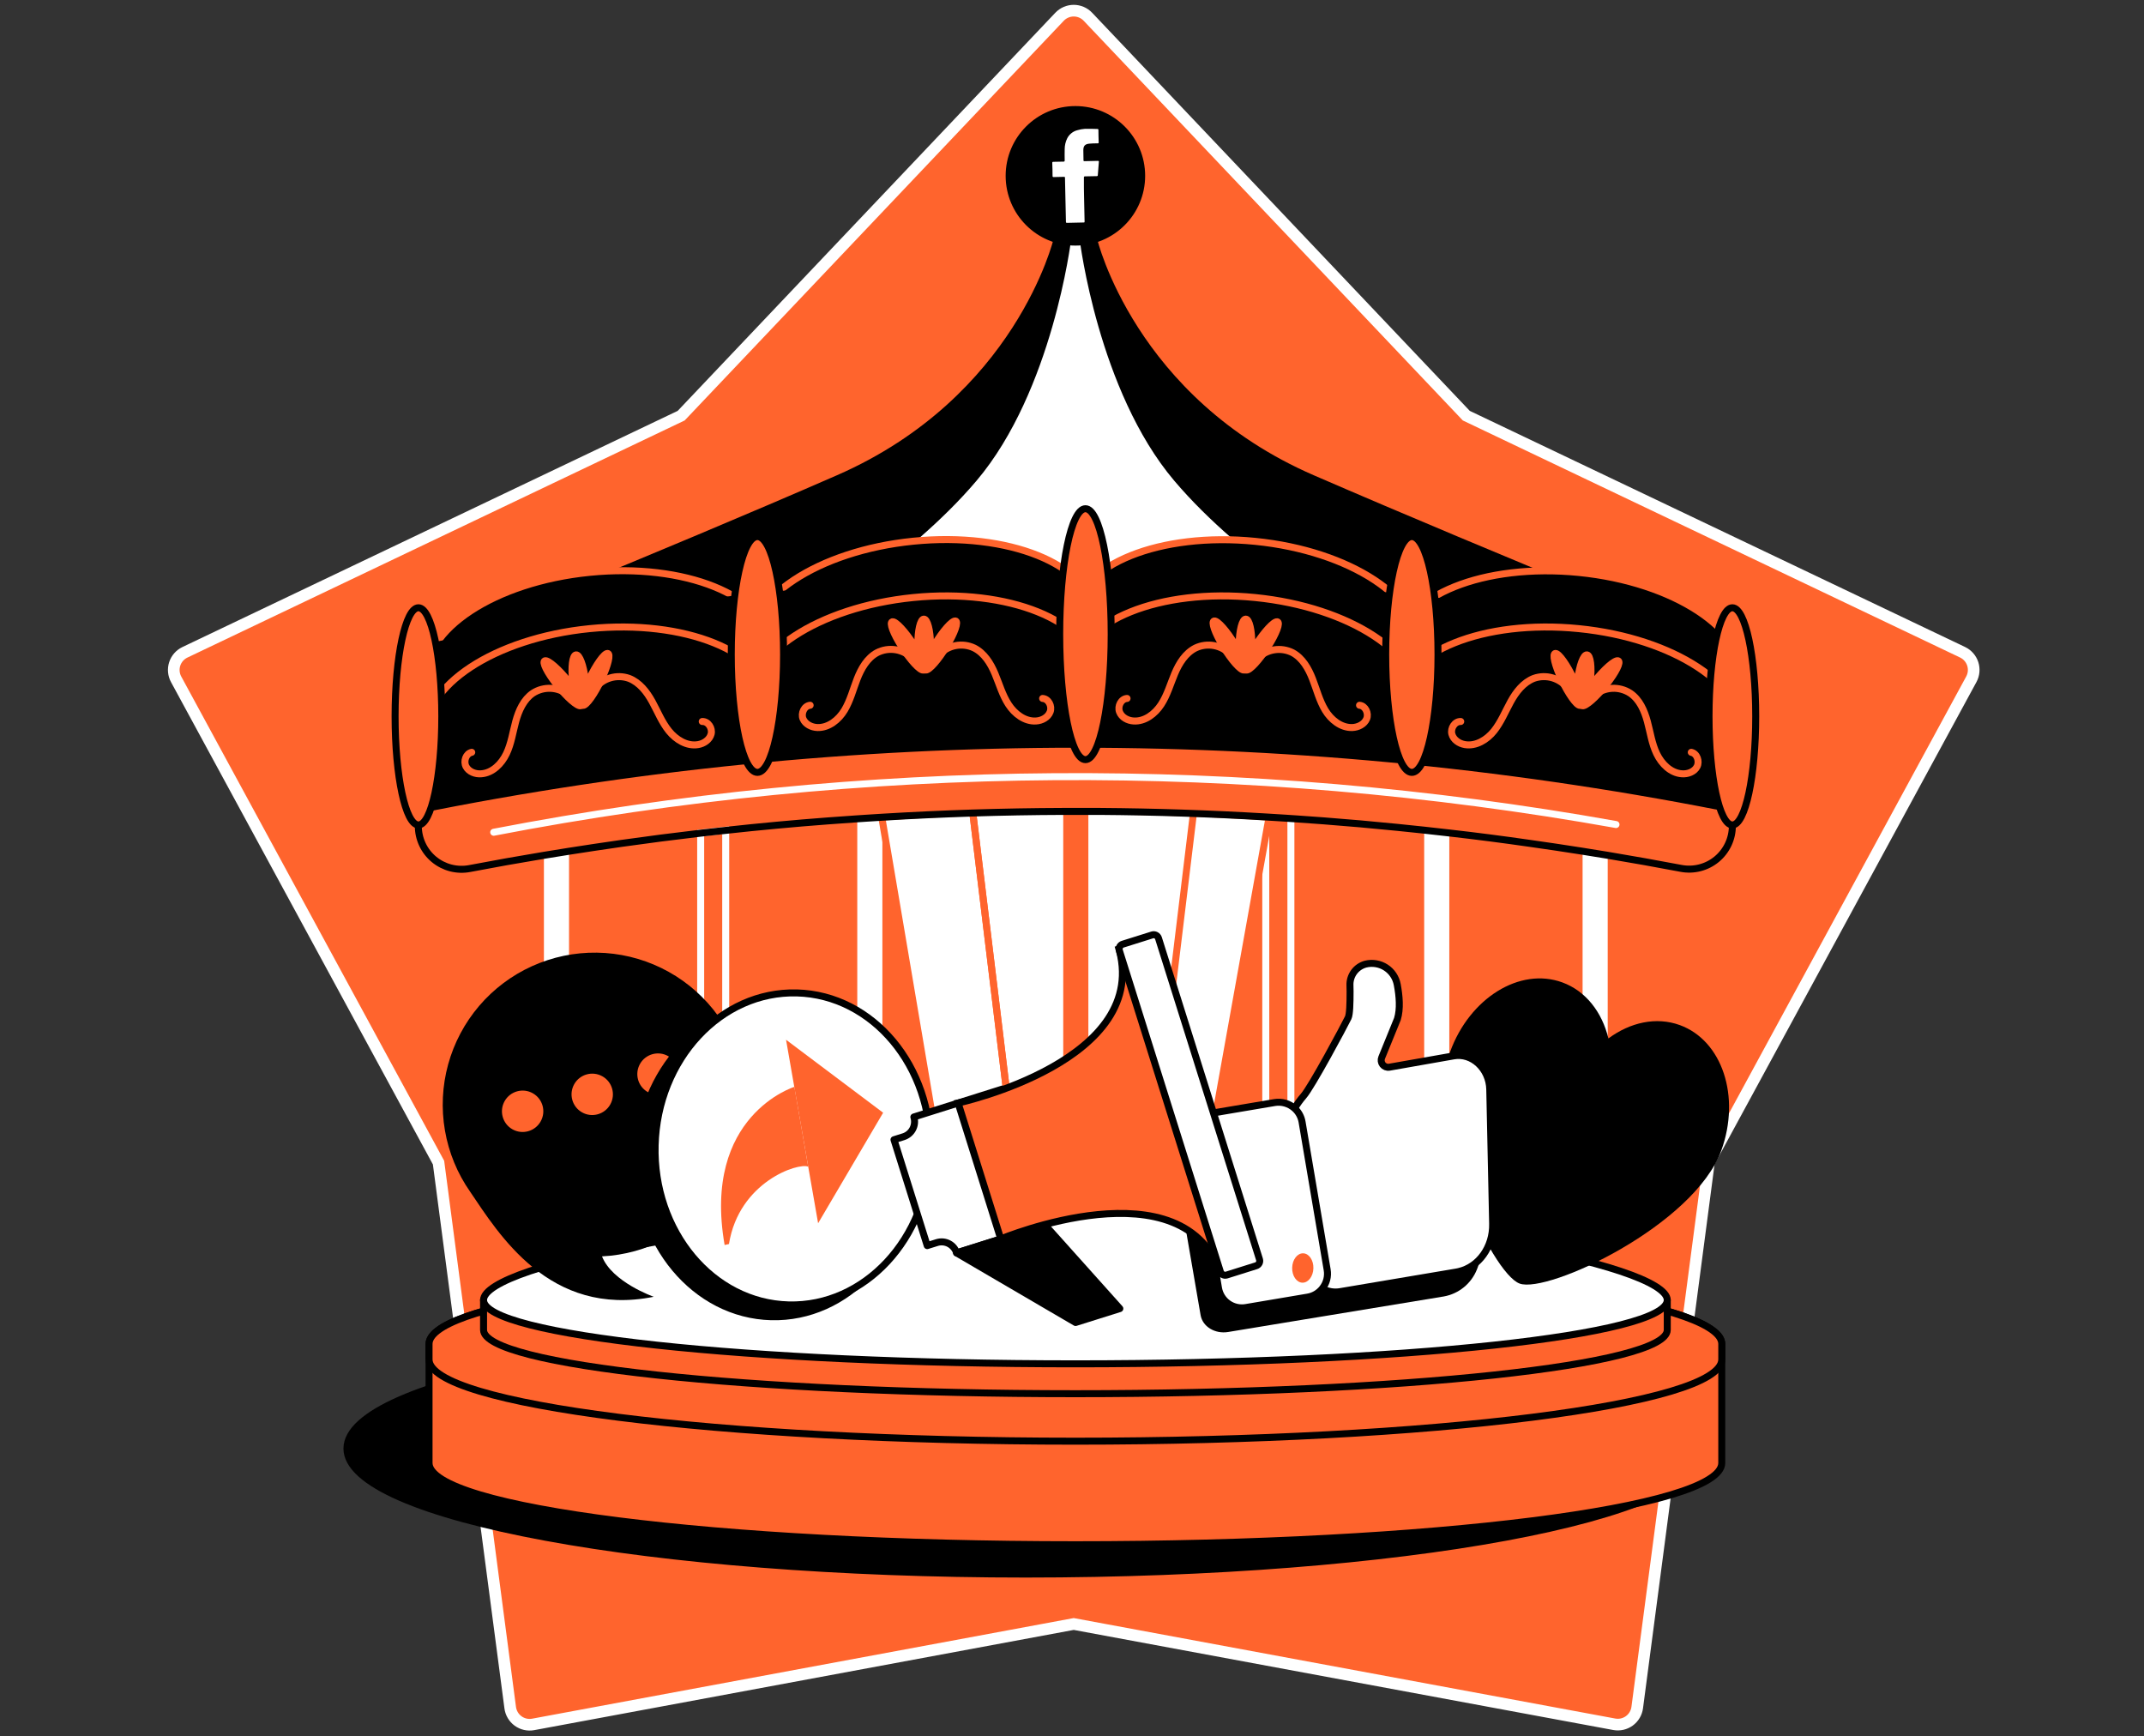 <svg width="368" height="298" viewBox="0 0 368 298" fill="none" xmlns="http://www.w3.org/2000/svg">
<rect x="0" y="0" width="368" height="298" fill="#333333" stroke="none"/>
<path d="M181.863 2.878L116.918 71.336L31.744 111.947C31.331 112.143 30.962 112.422 30.66 112.765C30.358 113.109 30.13 113.51 29.989 113.945C29.848 114.38 29.797 114.839 29.84 115.294C29.883 115.749 30.018 116.191 30.237 116.592L75.271 199.527L87.575 293.078C87.634 293.53 87.785 293.965 88.018 294.357C88.251 294.749 88.561 295.09 88.93 295.358C89.299 295.626 89.718 295.817 90.163 295.917C90.608 296.018 91.068 296.027 91.516 295.944L184.298 278.71L277.075 295.921C277.524 296.003 277.984 295.994 278.429 295.893C278.873 295.792 279.293 295.602 279.661 295.334C280.03 295.065 280.34 294.725 280.573 294.333C280.806 293.942 280.957 293.506 281.017 293.054L293.324 199.504L338.358 116.582C338.577 116.181 338.712 115.739 338.755 115.284C338.798 114.829 338.747 114.37 338.606 113.935C338.465 113.5 338.237 113.099 337.935 112.755C337.633 112.412 337.265 112.133 336.852 111.937L251.677 71.336L186.733 2.878C186.419 2.547 186.042 2.283 185.623 2.103C185.204 1.923 184.753 1.83 184.298 1.83C183.842 1.83 183.391 1.923 182.972 2.103C182.554 2.283 182.176 2.547 181.863 2.878" fill="#FF642D"/>
<path d="M181.863 2.878L116.918 71.336L31.744 111.947C31.331 112.143 30.962 112.422 30.66 112.765C30.358 113.109 30.13 113.51 29.989 113.945C29.848 114.38 29.797 114.839 29.84 115.294C29.883 115.749 30.018 116.191 30.237 116.592L75.271 199.527L87.575 293.078C87.634 293.53 87.785 293.965 88.018 294.357C88.251 294.749 88.561 295.09 88.93 295.358C89.299 295.626 89.718 295.817 90.163 295.917C90.608 296.018 91.068 296.027 91.516 295.944L184.298 278.71L277.075 295.921C277.524 296.003 277.984 295.994 278.429 295.893C278.873 295.792 279.293 295.602 279.661 295.334C280.03 295.065 280.34 294.725 280.573 294.333C280.806 293.942 280.957 293.506 281.017 293.054L293.324 199.504L338.358 116.582C338.577 116.181 338.712 115.739 338.755 115.284C338.798 114.829 338.747 114.37 338.606 113.935C338.465 113.5 338.237 113.099 337.935 112.755C337.633 112.412 337.265 112.133 336.852 111.937L251.677 71.336L186.733 2.878C186.419 2.547 186.042 2.283 185.623 2.103C185.204 1.923 184.753 1.83 184.298 1.83C183.842 1.83 183.391 1.923 182.972 2.103C182.554 2.283 182.176 2.547 181.863 2.878" stroke="white" stroke-width="2" stroke-miterlimit="10"/>
<path d="M97.67 146.067V203.255C97.67 203.827 97.443 204.376 97.039 204.78C96.634 205.185 96.086 205.412 95.514 205.412C94.942 205.412 94.394 205.185 93.989 204.78C93.585 204.376 93.358 203.827 93.358 203.255V146.763C94.8 146.524 96.237 146.292 97.67 146.067Z" fill="white"/>
<path d="M151.455 140.218V206.045C151.455 206.617 151.228 207.166 150.824 207.57C150.419 207.974 149.871 208.202 149.299 208.202C148.727 208.202 148.179 207.974 147.774 207.57C147.37 207.166 147.143 206.617 147.143 206.045V140.493L151.455 140.218Z" fill="white"/>
<path d="M124.561 142.48V206.506C124.572 206.796 124.525 207.084 124.423 207.355C124.32 207.625 124.163 207.872 123.963 208.081C123.762 208.289 123.522 208.455 123.255 208.569C122.989 208.682 122.703 208.74 122.413 208.74C122.124 208.74 121.837 208.682 121.571 208.569C121.305 208.455 121.064 208.289 120.863 208.081C120.663 207.872 120.507 207.625 120.404 207.355C120.301 207.084 120.254 206.796 120.265 206.506V142.961C121.696 142.796 123.128 142.635 124.561 142.48Z" stroke="white" stroke-width="1.2" stroke-miterlimit="10"/>
<path d="M221.572 140.464V199.938C221.572 200.51 221.345 201.059 220.94 201.463C220.536 201.867 219.987 202.095 219.416 202.095C218.844 202.095 218.295 201.867 217.891 201.463C217.486 201.059 217.259 200.51 217.259 199.938V140.195" stroke="white" stroke-width="1.2" stroke-miterlimit="10"/>
<path d="M275.951 146.787V202.728C275.951 203.3 275.724 203.848 275.319 204.253C274.915 204.657 274.366 204.884 273.794 204.884C273.223 204.884 272.674 204.657 272.27 204.253C271.865 203.848 271.638 203.3 271.638 202.728V146.09C273.082 146.316 274.52 146.548 275.951 146.787Z" fill="white"/>
<path d="M248.761 142.948V203.199C248.761 203.771 248.534 204.319 248.13 204.724C247.725 205.128 247.177 205.355 246.605 205.355C246.033 205.355 245.485 205.128 245.08 204.724C244.676 204.319 244.449 203.771 244.449 203.199V142.464L248.761 142.948Z" fill="white"/>
<path d="M217.827 140.228L206.345 204.204C206.345 204.204 173.682 207.83 161.915 202.625L151.343 140.218C173.481 138.782 195.689 138.785 217.827 140.228V140.228Z" fill="white" stroke="#FF642D" stroke-width="1.2" stroke-linecap="round" stroke-linejoin="round"/>
<path d="M204.865 139.412L198.125 194.945" stroke="#FF642D" stroke-width="1.2" stroke-linecap="round" stroke-linejoin="round"/>
<path d="M166.961 139.412L173.702 194.945" stroke="#FF642D" stroke-width="1.2" stroke-linecap="round" stroke-linejoin="round"/>
<path d="M166.961 139.412L173.702 194.945" stroke="#FF642D" stroke-width="1.2" stroke-linecap="round" stroke-linejoin="round"/>
<path d="M176.044 270.141C240.382 270.141 292.538 260.496 292.538 248.598C292.538 236.7 240.382 227.054 176.044 227.054C111.706 227.054 59.55 236.7 59.55 248.598C59.55 260.496 111.706 270.141 176.044 270.141Z" fill="black" stroke="black" stroke-width="1.2" stroke-linecap="round" stroke-linejoin="round"/>
<path d="M295.527 230.654V251.079C295.527 258.829 245.855 265.108 184.583 265.108C123.31 265.108 73.642 258.815 73.642 251.079V230.654C73.642 229.878 74.14 229.115 75.102 228.371C83.727 221.707 129.458 216.625 184.576 216.625C239.695 216.625 285.425 221.707 294.051 228.375C295.026 229.115 295.527 229.878 295.527 230.654Z" fill="#FF642D" stroke="black" stroke-width="1.2" stroke-linecap="round" stroke-linejoin="round"/>
<path d="M295.527 230.654V233.308C295.527 241.054 245.855 247.337 184.583 247.337C123.31 247.337 73.642 241.054 73.642 233.308V230.654C73.642 229.878 74.14 229.115 75.102 228.371C83.727 221.707 129.458 216.625 184.576 216.625C239.695 216.625 285.425 221.707 294.051 228.375C295.026 229.115 295.527 229.878 295.527 230.654Z" fill="#FF642D" stroke="black" stroke-width="1.2" stroke-linecap="round" stroke-linejoin="round"/>
<path d="M274.342 223.113C257.274 219.657 223.483 217.301 184.583 217.301C145.683 217.301 111.895 219.657 94.824 223.113H82.998V228.242C82.998 234.286 128.479 239.189 184.583 239.189C240.687 239.189 286.172 234.293 286.172 228.242V223.113H274.342Z" fill="#FF642D" stroke="black" stroke-width="1.2" stroke-linecap="round" stroke-linejoin="round"/>
<path d="M286.172 223.113C286.172 229.158 240.69 234.061 184.583 234.061C128.476 234.061 82.998 229.164 82.998 223.113C82.998 217.063 128.055 207.714 184.158 207.714C240.262 207.714 286.172 217.073 286.172 223.113Z" fill="white" stroke="black" stroke-width="1.2" stroke-linecap="round" stroke-linejoin="round"/>
<path d="M297.338 112.15C297.338 112.15 257.052 95.894 225.258 82.114C194.25 68.658 187.728 41.137 187.728 41.137H181.425C181.425 41.137 174.886 68.572 143.898 82.114C114.277 95.062 71.838 112.15 71.838 112.15V125.018L184.593 116.797L297.338 125.018V112.15Z" fill="black" stroke="black" stroke-width="1.2" stroke-linecap="round" stroke-linejoin="round"/>
<path d="M232.894 107.28C232.894 107.28 213.756 96 202.009 82.114C189.071 66.854 185.93 41.137 185.93 41.137H183.236C183.236 41.137 180.085 66.844 167.157 82.114C155.413 95.987 136.275 107.28 136.275 107.28V125.018L184.583 116.797L232.894 125.018V107.28Z" fill="white" stroke="black" stroke-width="1.2" stroke-linecap="round" stroke-linejoin="round"/>
<path d="M184.583 41.549C190.863 41.549 195.955 36.457 195.955 30.177C195.955 23.896 190.863 18.804 184.583 18.804C178.302 18.804 173.211 23.896 173.211 30.177C173.211 36.457 178.302 41.549 184.583 41.549Z" fill="black" stroke="black" stroke-width="1.2" stroke-linecap="round" stroke-linejoin="round"/>
<path d="M277.374 141.505C213.627 130.111 148.326 130.561 84.742 142.832" stroke="white" stroke-width="1.2" stroke-linecap="round" stroke-linejoin="round"/>
<path d="M186.079 34.234L186.159 37.956C186.159 38.182 186.159 38.182 185.936 38.185L183.236 38.245C182.964 38.245 182.961 38.245 182.957 37.983L182.798 30.684C182.798 30.313 182.825 30.352 182.466 30.352C181.932 30.352 181.398 30.369 180.864 30.389C180.715 30.389 180.662 30.352 180.662 30.2C180.662 29.455 180.645 28.708 180.612 27.961C180.612 27.815 180.659 27.772 180.798 27.772C181.375 27.772 181.956 27.745 182.533 27.738C182.695 27.738 182.748 27.689 182.745 27.523C182.745 26.886 182.719 26.246 182.745 25.612C182.744 24.954 182.896 24.306 183.19 23.718C183.364 23.385 183.605 23.092 183.898 22.858C184.191 22.623 184.529 22.451 184.891 22.354C185.323 22.222 185.768 22.14 186.218 22.109C186.935 22.079 187.658 22.125 188.375 22.135C188.498 22.135 188.534 22.192 188.534 22.308C188.534 23.014 188.561 23.721 188.58 24.431C188.58 24.557 188.541 24.6 188.415 24.603C187.924 24.603 187.419 24.603 186.942 24.657C186.232 24.733 185.946 25.048 185.946 25.758C185.946 26.345 185.966 26.932 185.973 27.523C185.973 27.662 186.063 27.659 186.162 27.659L188.388 27.609C188.62 27.609 188.624 27.609 188.607 27.838C188.551 28.578 188.484 29.314 188.431 30.051C188.431 30.187 188.371 30.226 188.242 30.23C187.579 30.23 186.915 30.26 186.252 30.266C186.089 30.266 186.039 30.316 186.043 30.482C186.026 31.739 186.053 32.986 186.079 34.234Z" fill="white"/>
<path d="M186.809 139.236V206.045C186.809 206.617 186.582 207.166 186.177 207.57C185.773 207.974 185.224 208.201 184.652 208.201C184.081 208.201 183.532 207.974 183.128 207.57C182.723 207.166 182.496 206.617 182.496 206.045V139.233L186.809 139.236Z" fill="#FF642D"/>
<path d="M297.348 135.965V141.731C297.349 142.825 297.109 143.905 296.644 144.895C296.179 145.885 295.501 146.76 294.659 147.458C293.816 148.155 292.83 148.658 291.77 148.929C290.711 149.201 289.605 149.235 288.53 149.029C284.344 148.233 280.151 147.486 275.951 146.787C274.522 146.548 273.085 146.316 271.638 146.09C270.192 145.864 268.754 145.643 267.325 145.427L266.738 145.34C265.378 145.135 264.025 144.936 262.665 144.75L262.548 144.733C257.946 144.07 253.34 143.476 248.731 142.952C247.303 142.784 245.865 142.622 244.419 142.467L244.041 142.428C242.643 142.275 241.246 142.13 239.851 141.993C235.631 141.568 231.406 141.195 227.175 140.872C225.627 140.752 224.079 140.642 222.531 140.54L221.535 140.474L220.689 140.417C219.538 140.341 218.39 140.271 217.239 140.205C207.747 139.641 198.249 139.325 188.746 139.256C188.083 139.256 187.419 139.256 186.772 139.256C185.877 139.256 184.981 139.256 184.085 139.256H182.476C172.119 139.292 161.766 139.623 151.415 140.251L148.549 140.431C148.071 140.46 147.594 140.49 147.119 140.527L146.741 140.553C145.193 140.659 143.645 140.77 142.097 140.885C136.238 141.327 130.386 141.869 124.541 142.511C123.108 142.663 121.676 142.824 120.245 142.992C115.7 143.522 111.161 144.108 106.627 144.75C105.075 144.969 103.519 145.194 101.983 145.43C100.543 145.646 99.1 145.868 97.67 146.093C96.24 146.319 94.804 146.551 93.358 146.79C89.105 147.493 84.857 148.25 80.615 149.059C79.541 149.264 78.436 149.229 77.377 148.957C76.318 148.684 75.332 148.182 74.49 147.485C73.648 146.787 72.971 145.913 72.506 144.923C72.041 143.934 71.8 142.854 71.801 141.761V135.965" stroke="black" stroke-width="1.2" stroke-linecap="round" stroke-linejoin="round"/>
<path d="M104.3 129.183C120.62 127.551 133.157 119.298 132.303 110.75C131.448 102.202 117.525 96.595 101.205 98.227C84.885 99.858 72.348 108.111 73.202 116.659C74.057 125.208 87.98 130.815 104.3 129.183Z" fill="black" stroke="#FF642D" stroke-width="1.2" stroke-linecap="round" stroke-linejoin="round"/>
<path d="M299.018 116.682C299.873 108.134 287.336 99.881 271.016 98.249C254.696 96.618 240.773 102.225 239.918 110.773C239.064 119.321 251.601 127.574 267.921 129.206C284.241 130.838 298.164 125.231 299.018 116.682Z" fill="black" stroke="#FF642D" stroke-width="1.2" stroke-linecap="round" stroke-linejoin="round"/>
<path d="M159.866 123.837C176.186 122.205 188.723 113.952 187.868 105.404C187.013 96.856 173.091 91.249 156.77 92.88C140.45 94.512 127.913 102.765 128.768 111.313C129.623 119.862 143.546 125.469 159.866 123.837Z" fill="black" stroke="#FF642D" stroke-width="1.2" stroke-linecap="round" stroke-linejoin="round"/>
<path d="M243.45 111.34C244.305 102.792 231.768 94.539 215.448 92.907C199.128 91.276 185.205 96.882 184.35 105.431C183.495 113.979 196.032 122.232 212.352 123.864C228.672 125.495 242.595 119.889 243.45 111.34Z" fill="black" stroke="#FF642D" stroke-width="1.2" stroke-linecap="round" stroke-linejoin="round"/>
<path d="M298.629 139.127C223.573 123.92 146.23 123.92 71.174 139.127C71.174 129.682 71.174 119.577 71.174 111.463C149.903 95.503 221.018 95.712 299.743 111.669C299.743 119.378 298.629 129.682 298.629 139.127Z" fill="black" stroke="black" stroke-width="1.2" stroke-linecap="round" stroke-linejoin="round"/>
<path d="M73.198 126.318C72.345 117.769 84.882 109.519 101.2 107.887C117.518 106.255 131.441 111.868 132.297 120.413" stroke="#FF642D" stroke-width="1.2" stroke-linecap="round" stroke-linejoin="round"/>
<path d="M298.993 126.318C299.849 117.769 287.313 109.519 270.991 107.887C254.67 106.255 240.75 111.868 239.897 120.413" stroke="#FF642D" stroke-width="1.2" stroke-linecap="round" stroke-linejoin="round"/>
<path d="M128.764 120.98C127.902 112.431 140.448 104.178 156.763 102.549C173.078 100.92 187.005 106.53 187.857 115.072" stroke="#FF642D" stroke-width="1.2" stroke-linecap="round" stroke-linejoin="round"/>
<path d="M243.427 120.98C244.283 112.431 231.746 104.178 215.425 102.549C199.103 100.92 185.183 106.53 184.331 115.072" stroke="#FF642D" stroke-width="1.2" stroke-linecap="round" stroke-linejoin="round"/>
<path d="M71.821 141.578C74.034 141.578 75.829 133.234 75.829 122.941C75.829 112.648 74.034 104.304 71.821 104.304C69.608 104.304 67.814 112.648 67.814 122.941C67.814 133.234 69.608 141.578 71.821 141.578Z" fill="#FF642D" stroke="black" stroke-width="1.2" stroke-linecap="round" stroke-linejoin="round"/>
<path d="M297.348 141.578C299.561 141.578 301.355 133.234 301.355 122.941C301.355 112.648 299.561 104.304 297.348 104.304C295.135 104.304 293.341 112.648 293.341 122.941C293.341 133.234 295.135 141.578 297.348 141.578Z" fill="#FF642D" stroke="black" stroke-width="1.2" stroke-linecap="round" stroke-linejoin="round"/>
<path d="M186.308 130.372C188.748 130.372 190.727 120.731 190.727 108.839C190.727 96.946 188.748 87.305 186.308 87.305C183.868 87.305 181.889 96.946 181.889 108.839C181.889 120.731 183.868 130.372 186.308 130.372Z" fill="#FF642D" stroke="black" stroke-width="1.2" stroke-linecap="round" stroke-linejoin="round"/>
<path d="M242.332 132.558C244.811 132.558 246.821 123.498 246.821 112.322C246.821 101.146 244.811 92.086 242.332 92.086C239.854 92.086 237.844 101.146 237.844 112.322C237.844 123.498 239.854 132.558 242.332 132.558Z" fill="#FF642D" stroke="black" stroke-width="1.2" stroke-linecap="round" stroke-linejoin="round"/>
<path d="M130.005 132.558C132.484 132.558 134.493 123.498 134.493 112.322C134.493 101.146 132.484 92.086 130.005 92.086C127.526 92.086 125.517 101.146 125.517 112.322C125.517 123.498 127.526 132.558 130.005 132.558Z" fill="#FF642D" stroke="black" stroke-width="1.2" stroke-linecap="round" stroke-linejoin="round"/>
<path d="M80.97 129.111C79.975 129.307 79.507 130.657 79.992 131.56C80.476 132.462 81.591 132.887 82.609 132.797C84.533 132.658 86.089 131.092 86.922 129.35C87.754 127.609 88.017 125.665 88.524 123.807C89.032 121.949 89.871 120.055 91.46 118.967C92.388 118.363 93.485 118.072 94.591 118.135C95.696 118.197 96.753 118.611 97.607 119.315" stroke="#FF642D" stroke-width="1.2" stroke-linecap="round" stroke-linejoin="round"/>
<path d="M120.534 123.824C121.556 123.777 122.319 124.985 122.06 125.973C121.801 126.962 120.812 127.632 119.807 127.791C117.903 128.106 116.025 126.949 114.815 125.449C113.604 123.95 112.887 122.132 111.955 120.436C111.023 118.741 109.769 117.119 107.974 116.422C106.93 116.053 105.796 116.026 104.735 116.346C103.675 116.666 102.745 117.316 102.079 118.201" stroke="#FF642D" stroke-width="1.2" stroke-linecap="round" stroke-linejoin="round"/>
<path d="M104.279 112.14C103.698 112.116 102.288 114.097 101.124 116.562C100.908 117.02 100.719 117.461 100.553 117.889C100.553 117.487 100.503 117.059 100.45 116.618C100.172 114.213 99.455 112.305 98.865 112.388C98.274 112.471 98.009 114.465 98.287 116.87C98.341 117.311 98.403 117.733 98.48 118.131C98.224 117.763 97.936 117.378 97.624 116.98C95.929 114.847 94.101 113.244 93.54 113.4C92.98 113.556 93.898 115.407 95.594 117.54C97.289 119.673 99.113 121.276 99.674 121.12C99.701 121.113 99.726 121.101 99.747 121.083C99.79 121.095 99.834 121.095 99.876 121.083C99.92 121.078 99.962 121.063 99.999 121.04C100.023 121.051 100.049 121.057 100.075 121.057C100.656 121.08 102.066 119.1 103.227 116.635C104.388 114.17 104.859 112.16 104.279 112.14Z" fill="#FF642D" stroke="#FF642D" stroke-width="1.2" stroke-linecap="round" stroke-linejoin="round"/>
<path d="M139.055 121.037C138.036 121.127 137.443 122.427 137.831 123.359C138.219 124.292 139.287 124.829 140.309 124.862C142.233 124.919 143.958 123.535 144.953 121.877C145.948 120.218 146.419 118.324 147.116 116.529C147.813 114.734 148.841 112.936 150.536 112.017C151.522 111.512 152.642 111.335 153.735 111.511C154.828 111.687 155.837 112.207 156.614 112.996" stroke="#FF642D" stroke-width="1.2" stroke-linecap="round" stroke-linejoin="round"/>
<path d="M178.956 119.866C179.975 119.926 180.615 121.193 180.25 122.162C179.885 123.13 178.84 123.678 177.822 123.737C175.898 123.857 174.146 122.51 173.098 120.894C172.05 119.279 171.522 117.388 170.776 115.613C170.029 113.838 168.938 112.08 167.216 111.211C166.216 110.735 165.091 110.592 164.004 110.801C162.917 111.009 161.924 111.56 161.172 112.372" stroke="#FF642D" stroke-width="1.2" stroke-linecap="round" stroke-linejoin="round"/>
<path d="M163.988 106.57C163.411 106.487 161.806 108.311 160.396 110.643C160.134 111.075 159.898 111.496 159.689 111.894C159.716 111.489 159.726 111.061 159.722 110.617C159.692 108.198 159.178 106.241 158.578 106.248C157.977 106.254 157.513 108.238 157.543 110.647C157.543 111.088 157.573 111.516 157.606 111.917C157.39 111.526 157.141 111.111 156.869 110.686C155.403 108.391 153.751 106.606 153.177 106.706C152.603 106.805 153.33 108.739 154.793 111.018C156.256 113.297 157.911 115.099 158.485 114.999C158.512 114.995 158.538 114.985 158.561 114.969C158.6 114.989 158.643 114.999 158.687 114.999C158.731 114.998 158.774 114.987 158.813 114.966C158.836 114.98 158.862 114.989 158.89 114.992C159.463 115.075 161.072 113.251 162.479 110.922C163.886 108.593 164.562 106.649 163.988 106.57Z" fill="#FF642D" stroke="#FF642D" stroke-width="1.2" stroke-linecap="round" stroke-linejoin="round"/>
<path d="M290.292 129.111C291.287 129.307 291.751 130.657 291.287 131.56C290.823 132.462 289.685 132.886 288.666 132.797C286.746 132.658 285.19 131.092 284.354 129.35C283.518 127.609 283.259 125.665 282.751 123.807C282.244 121.949 281.424 120.055 279.815 118.967C278.888 118.363 277.791 118.071 276.686 118.134C275.581 118.197 274.525 118.61 273.672 119.315" stroke="#FF642D" stroke-width="1.2" stroke-linecap="round" stroke-linejoin="round"/>
<path d="M250.725 123.824C249.703 123.777 248.94 124.985 249.199 125.973C249.458 126.962 250.447 127.632 251.455 127.791C253.356 128.106 255.237 126.949 256.431 125.449C257.625 123.95 258.359 122.132 259.287 120.437C260.216 118.741 261.477 117.119 263.268 116.422C264.312 116.053 265.446 116.026 266.506 116.346C267.565 116.666 268.495 117.316 269.16 118.201" stroke="#FF642D" stroke-width="1.2" stroke-linecap="round" stroke-linejoin="round"/>
<path d="M266.984 112.14C267.565 112.116 268.974 114.097 270.136 116.562C270.351 117.02 270.544 117.461 270.709 117.889C270.709 117.487 270.759 117.059 270.809 116.618C271.088 114.213 271.804 112.305 272.398 112.388C272.992 112.471 273.251 114.465 272.972 116.87C272.922 117.311 272.856 117.733 272.779 118.131C273.035 117.763 273.324 117.378 273.639 116.98C275.334 114.847 277.162 113.244 277.722 113.4C278.283 113.556 277.364 115.407 275.669 117.54C273.974 119.673 272.146 121.276 271.585 121.12C271.56 121.113 271.536 121.101 271.516 121.083C271.473 121.095 271.429 121.095 271.386 121.083C271.343 121.078 271.301 121.064 271.263 121.04C271.239 121.051 271.213 121.056 271.187 121.057C270.607 121.08 269.197 119.1 268.032 116.635C266.868 114.17 266.4 112.16 266.984 112.14Z" fill="#FF642D" stroke="#FF642D" stroke-width="1.2" stroke-linecap="round" stroke-linejoin="round"/>
<path d="M233.352 121.037C234.367 121.126 234.964 122.427 234.576 123.359C234.188 124.291 233.12 124.829 232.098 124.862C230.174 124.918 228.449 123.535 227.454 121.876C226.459 120.217 225.987 118.323 225.287 116.529C224.588 114.734 223.566 112.936 221.871 112.017C220.885 111.52 219.767 111.349 218.678 111.529C217.589 111.709 216.586 112.231 215.813 113.019" stroke="#FF642D" stroke-width="1.2" stroke-linecap="round" stroke-linejoin="round"/>
<path d="M193.45 119.866C192.432 119.926 191.792 121.193 192.153 122.162C192.515 123.13 193.566 123.678 194.585 123.737C196.509 123.857 198.261 122.51 199.309 120.894C200.357 119.279 200.885 117.388 201.631 115.613C202.377 113.838 203.469 112.08 205.197 111.211C206.197 110.736 207.322 110.593 208.41 110.801C209.497 111.01 210.489 111.56 211.241 112.372" stroke="#FF642D" stroke-width="1.2" stroke-linecap="round" stroke-linejoin="round"/>
<path d="M208.418 106.57C208.992 106.487 210.601 108.311 212.011 110.643C212.273 111.075 212.509 111.496 212.714 111.894C212.691 111.489 212.678 111.061 212.684 110.617C212.714 108.198 213.225 106.241 213.829 106.248C214.433 106.254 214.894 108.238 214.864 110.647C214.864 111.088 214.834 111.516 214.801 111.917C215.017 111.526 215.262 111.111 215.534 110.686C217 108.391 218.656 106.606 219.23 106.706C219.804 106.805 219.077 108.739 217.614 111.018C216.151 113.297 214.492 115.099 213.922 114.999C213.895 114.995 213.869 114.985 213.846 114.969C213.806 114.989 213.763 114.999 213.719 114.999C213.675 114.998 213.632 114.987 213.593 114.966C213.57 114.98 213.544 114.989 213.517 114.992C212.943 115.075 211.334 113.251 209.924 110.922C208.514 108.593 207.851 106.649 208.418 106.57Z" fill="#FF642D" stroke="#FF642D" stroke-width="1.2" stroke-linecap="round" stroke-linejoin="round"/>
<path d="M288.321 175.924C284.271 174.454 279.809 175.456 276.073 178.216C274.975 173.698 272.192 170.065 268.142 168.595C260.863 165.941 252.254 171.286 248.901 180.508C244.256 193.38 256.003 218.539 260.843 220.29C265.683 222.042 290.789 210.305 295.457 197.42C298.794 188.191 295.6 178.571 288.321 175.924Z" fill="black"/>
<path d="M127.421 183.384C126.51 179.661 124.791 176.184 122.385 173.201C119.979 170.217 116.945 167.801 113.499 166.123C110.053 164.445 106.28 163.547 102.447 163.493C98.615 163.439 94.818 164.23 91.326 165.81C87.834 167.389 84.733 169.719 82.243 172.633C79.754 175.548 77.937 178.974 76.922 182.67C75.907 186.366 75.719 190.241 76.371 194.017C77.023 197.794 78.499 201.381 80.695 204.523C85.561 211.688 94.296 226.152 112.21 222.553C112.21 222.553 105.055 220.045 103.33 215.619C107.168 215.429 110.918 214.394 114.311 212.588C117.703 210.781 120.655 208.248 122.956 205.168C125.256 202.089 126.848 198.54 127.618 194.774C128.388 191.009 128.317 187.119 127.411 183.384H127.421Z" fill="black"/>
<path d="M92.795 192.468C93.762 190.761 93.163 188.594 91.457 187.628C89.752 186.661 87.585 187.262 86.618 188.969C85.65 190.677 86.249 192.844 87.955 193.81C89.661 194.777 91.828 194.176 92.795 192.468Z" fill="#FF642D"/>
<path d="M104.74 189.561C105.707 187.853 105.108 185.686 103.402 184.72C101.697 183.754 99.53 184.354 98.563 186.062C97.596 187.769 98.194 189.936 99.9 190.903C101.606 191.869 103.773 191.268 104.74 189.561Z" fill="#FF642D"/>
<path d="M116.023 186.075C116.984 184.368 116.381 182.206 114.676 181.245C112.97 180.284 110.808 180.89 109.847 182.597C108.885 184.304 109.488 186.466 111.194 187.427C112.899 188.388 115.061 187.782 116.023 186.075Z" fill="#FF642D"/>
<path d="M156.695 199.83C157.087 185.044 146.831 172.778 133.787 172.431C120.743 172.085 109.851 183.791 109.458 198.577C109.066 213.362 119.322 225.629 132.366 225.975C145.41 226.321 156.303 214.616 156.695 199.83Z" fill="black" stroke="black" stroke-width="1.2" stroke-linecap="round" stroke-linejoin="round"/>
<path d="M159.684 197.804C160.077 183.018 149.821 170.751 136.777 170.405C123.733 170.059 112.84 181.765 112.448 196.55C112.056 211.336 122.312 223.603 135.356 223.949C148.4 224.295 159.292 212.589 159.684 197.804Z" fill="white" stroke="black" stroke-width="1.2" stroke-linecap="round" stroke-linejoin="round"/>
<path d="M151.582 190.965L140.422 209.934L134.918 178.441L151.582 190.965Z" fill="#FF642D"/>
<path d="M138.723 200.227C137.064 199.48 126.84 202.791 125.122 213.496L124.375 213.669C120.487 191.419 136.345 186.526 136.345 186.526L138.723 200.227Z" fill="#FF642D"/>
<path d="M254.175 214.226C254.21 215.463 253.984 216.694 253.512 217.839C253.039 219.038 252.267 220.097 251.268 220.913C250.27 221.729 249.079 222.275 247.809 222.5L227.364 225.867L221.685 226.802L210.804 228.597C208.531 228.969 206.415 227.675 206.073 225.704L201.548 199.45C201.216 197.48 202.772 195.576 205.045 195.201L206.852 194.902L215.929 193.413C216.547 193.301 217.183 193.323 217.792 193.477C218.401 193.631 218.971 193.913 219.462 194.305C219.892 193.599 220.384 192.933 220.932 192.315C221.748 191.252 222.488 190.132 223.144 188.964C223.711 189.134 224.233 189.425 224.677 189.817C225.123 189.079 225.635 188.384 226.206 187.74C227.636 186.181 233.352 175.731 234.075 174.291C234.367 173.707 234.43 171.81 234.407 169.763C235.167 170.016 235.847 170.466 236.376 171.068C236.905 171.669 237.265 172.4 237.419 173.187C237.797 175.15 237.986 177.376 237.446 179.078L234.686 185.696C234.606 185.897 234.582 186.115 234.614 186.328C234.646 186.541 234.734 186.742 234.868 186.91C235.003 187.079 235.18 187.208 235.381 187.286C235.582 187.365 235.8 187.388 236.012 187.355L247.292 185.414C250.533 184.827 253.595 187.577 253.658 191.157L254.175 214.226Z" fill="black"/>
<path d="M256.199 210.036C256.285 214.017 253.85 217.414 250.39 218.22C250.251 218.254 250.112 218.283 249.972 218.307L230.005 221.674C228.958 221.848 227.883 221.661 226.956 221.143C226.192 220.707 225.536 220.103 225.037 219.378C224.538 218.652 224.21 217.823 224.077 216.953L220.457 195.546C220.222 194.156 221.157 191.96 222.219 190.205C222.652 189.469 223.152 188.774 223.712 188.128C225.108 186.569 230.695 176.119 231.398 174.679C231.683 174.096 231.73 172.198 231.73 170.151C231.73 169.819 231.73 169.458 231.71 169.11C231.676 168.286 231.925 167.476 232.414 166.812C232.903 166.149 233.604 165.672 234.4 165.46C234.99 165.317 235.602 165.295 236.2 165.397C236.798 165.499 237.368 165.722 237.877 166.053C238.385 166.383 238.82 166.815 239.156 167.32C239.491 167.825 239.72 168.393 239.828 168.99C240.199 170.951 240.378 173.177 239.854 174.882L237.16 181.497C237.078 181.695 237.049 181.912 237.078 182.124C237.107 182.337 237.192 182.538 237.324 182.707C237.457 182.876 237.632 183.007 237.832 183.086C238.032 183.164 238.249 183.189 238.461 183.155L249.485 181.215C252.649 180.634 255.625 183.384 255.705 186.96L256.199 210.036Z" fill="white" stroke="black" stroke-width="1.2" stroke-linecap="round" stroke-linejoin="round"/>
<path d="M226.956 221.143C226.332 221.924 225.441 222.446 224.455 222.609L213.839 224.401C213.312 224.49 212.772 224.474 212.25 224.354C211.729 224.234 211.236 224.013 210.8 223.703C210.364 223.392 209.994 222.999 209.71 222.546C209.426 222.093 209.234 221.588 209.145 221.06L204.866 195.705C204.841 195.567 204.825 195.427 204.816 195.287C204.752 194.285 205.061 193.295 205.682 192.506C206.303 191.717 207.194 191.185 208.183 191.011L218.799 189.216C219.404 189.118 220.023 189.156 220.612 189.328C221.2 189.501 221.742 189.802 222.199 190.212C222.885 190.825 223.342 191.655 223.493 192.564L227.795 217.905C227.894 218.474 227.87 219.056 227.725 219.615C227.58 220.173 227.318 220.694 226.956 221.143V221.143Z" fill="white" stroke="black" stroke-width="1.2" stroke-linecap="round" stroke-linejoin="round"/>
<path d="M179.368 210.245L172.046 186.907L156.856 191.698C157.068 192.378 157.003 193.115 156.675 193.748C156.347 194.381 155.783 194.859 155.105 195.078L153.446 195.599L159.148 213.772L160.807 213.254C161.146 213.148 161.502 213.109 161.856 213.14C162.21 213.171 162.554 213.272 162.869 213.436C163.183 213.6 163.463 213.825 163.691 214.097C163.919 214.369 164.091 214.683 164.197 215.022V215.022L179.368 210.245Z" fill="white" stroke="black" stroke-width="1.2" stroke-linecap="round" stroke-linejoin="round"/>
<path d="M209.712 219.073C203.539 199.328 171.774 212.634 171.774 212.634L164.453 189.296C164.453 189.296 198.088 182.021 191.894 162.289" fill="#FF642D"/>
<path d="M209.712 219.073C203.539 199.328 171.774 212.634 171.774 212.634L164.453 189.296C164.453 189.296 198.088 182.021 191.894 162.289" stroke="black" stroke-width="1.2" stroke-miterlimit="10"/>
<path d="M192.21 224.58L184.616 226.968L164.181 215.022L179.368 210.245L192.21 224.58Z" fill="black" stroke="black" stroke-width="1.2" stroke-linecap="round" stroke-linejoin="round"/>
<path d="M197.758 160.455L192.701 162.045C192.243 162.189 191.988 162.677 192.132 163.135L209.467 218.249C209.611 218.707 210.099 218.962 210.557 218.818L215.614 217.227C216.072 217.083 216.327 216.595 216.183 216.137L198.848 161.023C198.704 160.565 198.216 160.311 197.758 160.455Z" fill="white" stroke="black" stroke-width="1.2" stroke-linecap="round" stroke-linejoin="round"/>
<path d="M225.433 217.663C225.47 216.271 224.684 215.121 223.679 215.094C222.673 215.067 221.828 216.174 221.791 217.566C221.755 218.958 222.54 220.108 223.545 220.135C224.551 220.161 225.396 219.055 225.433 217.663Z" fill="#FF642D"/>
</svg>
